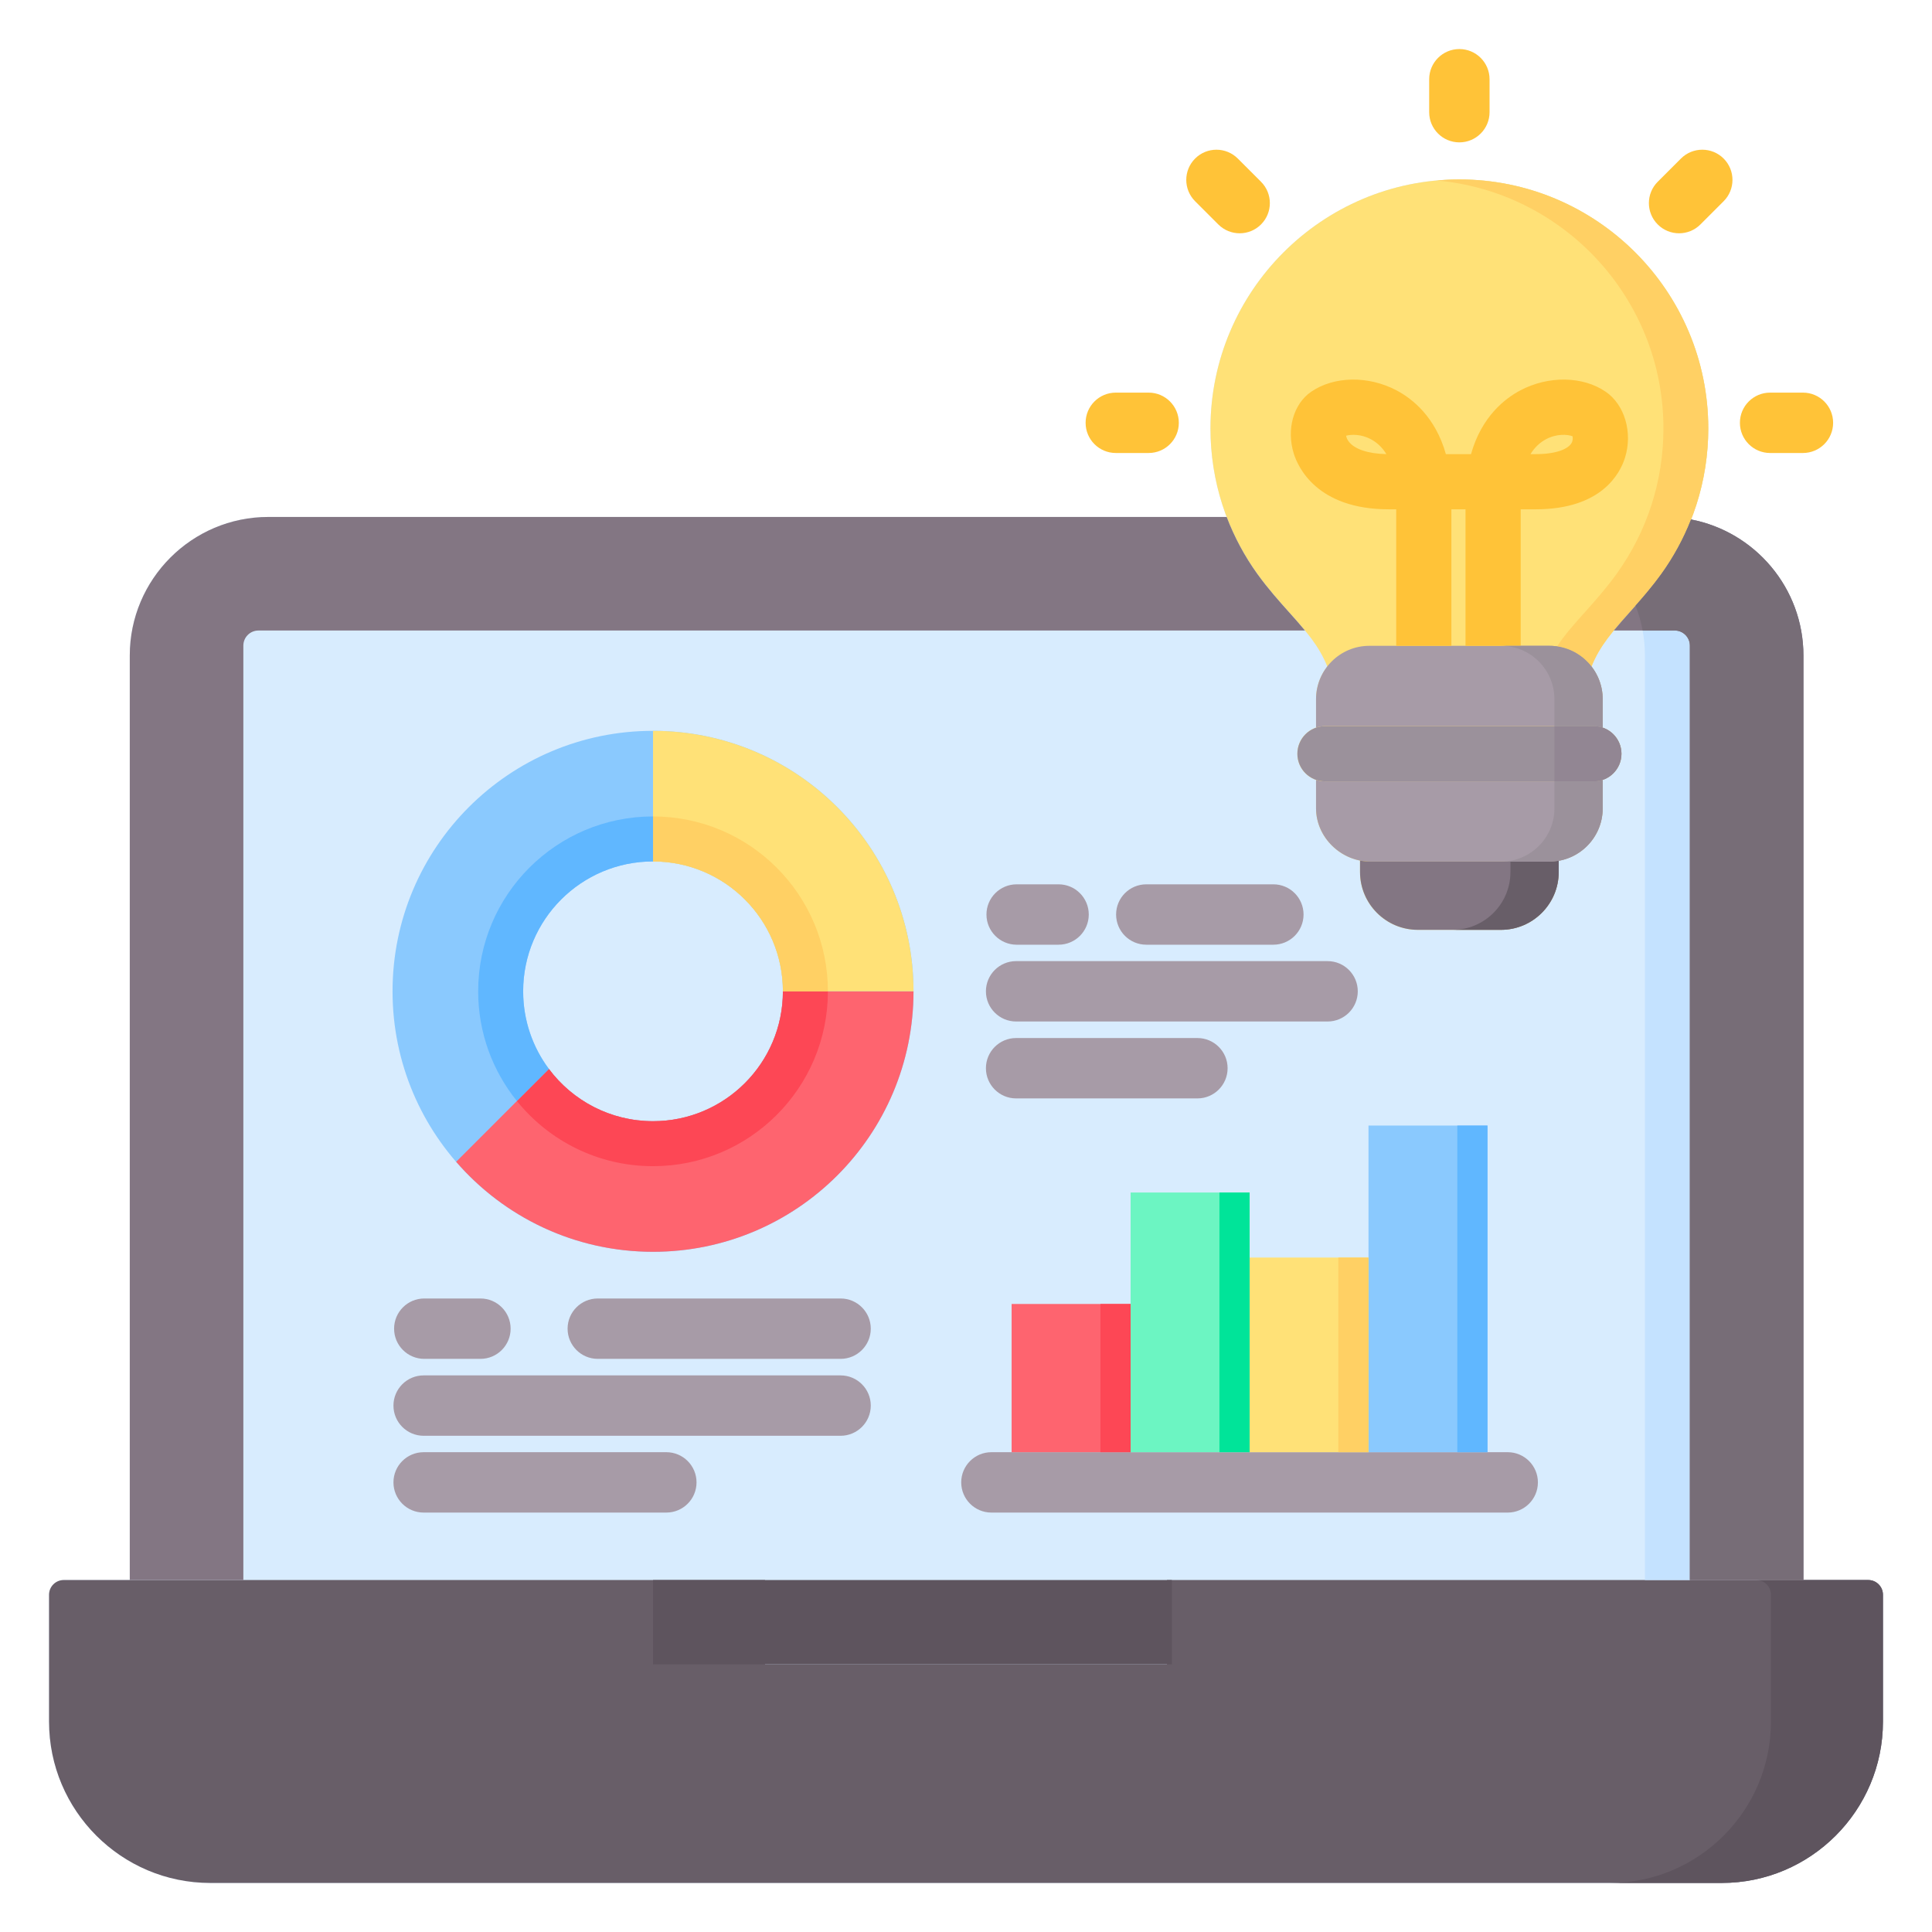 <svg xmlns="http://www.w3.org/2000/svg" id="Layer_1" viewBox="0 0 512 512" data-name="Layer 1"><path d="m495 418.723h-17.074v-245.004c0-17.872-12.837-32.795-29.773-36.054 2.997-7.622 4.556-15.765 4.556-24.124 0-36.386-29.591-65.988-65.962-65.988s-65.961 29.602-65.961 65.988c0 8.114 1.469 16.024 4.298 23.455h-253.97c-20.249 0-36.723 16.474-36.723 36.722v245.004h-17.392c-2.209 0-4 1.791-4 4v33.529c0 23.571 19.163 42.748 42.719 42.748h400.562c23.556 0 42.719-19.176 42.719-42.748v-33.529c0-2.209-1.791-4-4-4z" fill="#d8ecfe"></path><g><path d="m173.06 193.678c-38.126 0-69.03 30.903-69.03 69.03s30.904 69.03 69.03 69.03 69.03-30.903 69.03-69.03-30.904-69.03-69.03-69.03zm0 103.449c-19.01 0-34.419-15.409-34.419-34.419s15.409-34.419 34.419-34.419 34.419 15.409 34.419 34.419-15.409 34.419-34.419 34.419z" fill="#8ac9fe"></path><path d="m242.09 262.709h-34.611c0 19.01-15.409 34.419-34.419 34.419-11.29 0-21.309-5.435-27.585-13.83l-24.587 24.587c12.657 14.604 31.328 23.855 52.172 23.855 38.126 0 69.03-30.903 69.03-69.03z" fill="#fe646f"></path><path d="m173.06 193.678v34.611c19.01 0 34.419 15.409 34.419 34.419h34.611c0-38.127-30.904-69.03-69.03-69.03z" fill="#ffe177"></path><path d="m173.06 297.127c-11.29 0-21.309-5.435-27.585-13.83l-8.489 8.489c8.495 10.526 21.494 17.264 36.074 17.264 25.595 0 46.341-20.746 46.341-46.341h-11.923c0 19.01-15.409 34.419-34.419 34.419z" fill="#fd4755"></path><path d="m173.06 216.367v11.923c19.01 0 34.419 15.409 34.419 34.419h11.923c0-25.595-20.746-46.341-46.341-46.341z" fill="#ffd064"></path><path d="m145.475 283.297c-4.292-5.742-6.834-12.868-6.834-20.588 0-19.01 15.409-34.419 34.419-34.419v-11.923c-25.595 0-46.341 20.746-46.341 46.341 0 11.015 3.85 21.126 10.267 29.077l8.489-8.489z" fill="#60b7ff"></path></g><path d="m386.748 47.554c-36.371 0-65.961 29.602-65.961 65.988 0 13.914 4.291 27.24 12.419 38.553 2.849 3.945 5.828 7.272 8.456 10.207 4.398 4.911 7.914 8.855 10.08 14.331-1.858 2.392-2.977 5.385-2.977 8.642v7.568c-2.877.983-4.948 3.704-4.948 6.913s2.071 5.93 4.948 6.913v7.568c0 6.724 5.11 12.526 11.658 13.823v3.041c0 8.445 6.87 15.316 15.316 15.316h22.02c8.446 0 15.316-6.871 15.316-15.316v-2.995c6.614-1.17 11.657-6.937 11.657-13.869v-7.558c2.89-.976 4.974-3.703 4.974-6.923s-2.084-5.947-4.974-6.923v-7.558c0-3.253-1.116-6.243-2.971-8.633 2.172-5.483 5.688-9.431 10.086-14.347 2.624-2.933 5.598-6.257 8.454-10.213 8.118-11.299 12.409-24.626 12.409-38.539 0-36.386-29.591-65.988-65.962-65.988z" fill="#ffe177"></path><path d="m422.394 207.067h-71.266c-4.038 0-7.311-3.273-7.311-7.311s3.274-7.311 7.311-7.311h71.266c4.038 0 7.311 3.273 7.311 7.311s-3.274 7.311-7.311 7.311z" fill="#9b919b"></path><g fill="#a79ba7"><path d="m422.394 207.067h-71.266c-.828 0-1.621-.144-2.363-.398v7.568c0 7.642 6.598 14.099 14.409 14.099h47.433c7.788 0 14.125-6.325 14.125-14.099v-7.558c-.735.248-1.519.388-2.337.388z"></path><path d="m351.128 192.444h71.266c.818 0 1.603.14 2.337.388v-7.558c0-7.788-6.337-14.125-14.125-14.125h-47.717c-7.788 0-14.125 6.336-14.125 14.125v7.568c.742-.254 1.535-.398 2.363-.398z"></path></g><path d="m425.516 103.806c-6.053-4.148-15.13-4.294-22.586-.365-4.102 2.162-10.301 6.958-13.097 16.908h-6.661c-2.796-9.95-8.995-14.746-13.097-16.908-7.454-3.93-16.533-3.784-22.589.367-4.713 3.232-6.614 9.973-4.625 16.393 1.075 3.465 6.063 14.77 25.159 14.77h1.988v36.178h14.623v-36.178h3.744v36.178h14.623v-36.178h3.984c17.528 0 22.392-9.588 23.669-13.711 2.064-6.659-.094-14-5.134-17.455zm-68.114 13.173c-.424-.571-.603-1.108-.669-1.514 1.465-.385 4.006-.415 6.524.913 1.693.892 3.08 2.225 4.147 3.966-4.847-.095-8.473-1.309-10.001-3.365zm59.055.466c-.823 1.404-3.744 2.905-9.476 2.905h-1.383c1.067-1.743 2.455-3.079 4.15-3.972 2.813-1.483 5.654-1.273 6.989-.765.092.413.134 1.127-.28 1.833z" fill="#ffc338"></path><path d="m386.748 47.554c-2.003 0-3.982.105-5.94.281 33.596 3.016 60.021 31.325 60.021 65.707 0 13.914-4.291 27.24-12.409 38.539-2.856 3.956-5.83 7.28-8.454 10.213-2.852 3.187-5.333 5.966-7.318 9.02 3.694.538 6.924 2.504 9.114 5.327 2.172-5.483 5.688-9.431 10.086-14.347 2.624-2.933 5.598-6.257 8.454-10.213 8.118-11.299 12.409-24.626 12.409-38.539 0-36.386-29.591-65.988-65.962-65.988z" fill="#ffd064"></path><path d="m410.607 228.336h-47.433c-.938 0-1.858-.098-2.752-.275v3.041c0 8.445 6.87 15.316 15.316 15.316h22.02c8.446 0 15.316-6.871 15.316-15.316v-2.995c-.803.142-1.625.23-2.468.23z" fill="#837683"></path><path d="m410.607 228.336h-10.327v2.766c0 8.445-6.87 15.316-15.316 15.316h12.795c8.446 0 15.316-6.871 15.316-15.316v-2.995c-.803.142-1.625.23-2.468.23z" fill="#685e68"></path><path d="m422.394 192.444h-10.457v14.623h10.457c4.038 0 7.311-3.273 7.311-7.311s-3.274-7.311-7.311-7.311z" fill="#928693"></path><g fill="#9b919b"><path d="m411.937 185.274v7.17h10.457c.818 0 1.603.14 2.337.388v-7.558c0-7.788-6.337-14.125-14.125-14.125h-12.795c7.788 0 14.125 6.336 14.125 14.125z"></path><path d="m422.394 207.067h-10.457v7.17c0 7.774-6.337 14.099-14.125 14.099h12.795c7.788 0 14.125-6.325 14.125-14.099v-7.558c-.735.248-1.519.388-2.337.388z"></path></g><path d="m495.105 418.723h-185.849v22.343h-106.512v-22.343h-185.849c-2.151 0-3.895 1.744-3.895 3.895v33.634c0 23.571 19.163 42.748 42.719 42.748h400.562c23.556 0 42.719-19.176 42.719-42.748v-33.634c0-2.151-1.744-3.895-3.895-3.895z" fill="#685e68"></path><path d="m173.06 418.723h137.493v22.343h-137.493z" fill="#5e545e"></path><path d="m495.105 418.723h-29.684c2.151 0 3.895 1.744 3.895 3.895v33.634c0 23.571-19.163 42.748-42.719 42.748h29.684c23.556 0 42.719-19.176 42.719-42.748v-33.634c0-2.151-1.744-3.895-3.895-3.895z" fill="#5e545e"></path><path d="m386.748 37.73c-4.418 0-8-3.582-8-8v-8.73c0-4.418 3.582-8 8-8s8 3.582 8 8v8.73c0 4.418-3.582 8-8 8z" fill="#ffc338"></path><path d="m444.972 61.825c-2.048 0-4.095-.781-5.657-2.343-3.124-3.124-3.124-8.189 0-11.313l6.151-6.151c3.125-3.124 8.189-3.124 11.314 0 3.124 3.124 3.124 8.189 0 11.313l-6.151 6.151c-1.562 1.562-3.609 2.343-5.657 2.343z" fill="#ffc338"></path><path d="m477.797 120.049h-8.702c-4.418 0-8-3.582-8-8s3.582-8 8-8h8.702c4.418 0 8 3.582 8 8s-3.582 8-8 8z" fill="#ffc338"></path><path d="m328.524 61.825c-2.048 0-4.095-.781-5.657-2.343l-6.151-6.151c-3.124-3.124-3.124-8.189 0-11.313 3.125-3.124 8.189-3.124 11.314 0l6.151 6.151c3.124 3.124 3.124 8.189 0 11.313-1.562 1.562-3.609 2.343-5.657 2.343z" fill="#ffc338"></path><path d="m304.401 120.049h-8.702c-4.418 0-8-3.582-8-8s3.582-8 8-8h8.702c4.418 0 8 3.582 8 8s-3.582 8-8 8z" fill="#ffc338"></path><path d="m399.561 400.847h-136.828c-4.418 0-8-3.582-8-8s3.582-8 8-8h136.828c4.418 0 8 3.582 8 8s-3.582 8-8 8z" fill="#a79ba7"></path><path d="m362.666 298.284h31.536v86.564h-31.536z" fill="#8ac9fe"></path><path d="m331.163 333.263h31.503v51.584h-31.503z" fill="#ffe177"></path><path d="m299.627 316.028h31.536v68.819h-31.536z" fill="#6cf5c2"></path><path d="m268.091 345.566h31.536v39.282h-31.536z" fill="#fe646f"></path><path d="m386.202 298.284h8v86.564h-8z" fill="#60b7ff"></path><path d="m354.666 333.263h8v51.584h-8z" fill="#ffd064"></path><path d="m323.163 316.028h8v68.819h-8z" fill="#00e499"></path><path d="m291.627 345.566h8v39.282h-8z" fill="#fd4755"></path><g fill="#a79ba7"><path d="m280.534 250.356h-11.112c-4.418 0-8-3.582-8-8s3.582-8 8-8h11.112c4.418 0 8 3.582 8 8s-3.582 8-8 8z"></path><path d="m337.454 250.356h-33.676c-4.418 0-8-3.582-8-8s3.582-8 8-8h33.676c4.418 0 8 3.582 8 8s-3.582 8-8 8z"></path><path d="m351.825 270.708h-82.545c-4.418 0-8-3.582-8-8s3.582-8 8-8h82.545c4.418 0 8 3.582 8 8s-3.582 8-8 8z"></path><path d="m317.328 291.09h-48.048c-4.418 0-8-3.582-8-8s3.582-8 8-8h48.048c4.418 0 8 3.582 8 8s-3.582 8-8 8z"></path><path d="m127.321 360.113h-14.882c-4.418 0-8-3.582-8-8s3.582-8 8-8h14.882c4.418 0 8 3.582 8 8s-3.582 8-8 8z"></path><path d="m222.764 360.113h-64.346c-4.418 0-8-3.582-8-8s3.582-8 8-8h64.346c4.418 0 8 3.582 8 8s-3.582 8-8 8z"></path><path d="m222.764 380.495h-110.494c-4.418 0-8-3.582-8-8s3.582-8 8-8h110.494c4.418 0 8 3.582 8 8s-3.582 8-8 8z"></path><path d="m176.588 400.847h-64.318c-4.418 0-8-3.582-8-8s3.582-8 8-8h64.318c4.418 0 8 3.582 8 8s-3.582 8-8 8z"></path></g><path d="m443.827 167.096h-8.511c.394 2.15.61 4.361.61 6.624v245.004h11.901v-247.627c0-2.209-1.791-4-4-4z" fill="#c4e2ff"></path><g fill="#837683"><path d="m448.153 137.665c-1.992 5.066-4.612 9.905-7.853 14.416-2.856 3.956-5.83 7.28-8.454 10.213-1.504 1.681-2.895 3.247-4.174 4.801h16.155c2.209 0 4 1.791 4 4v247.627h30.099v-245.004c0-17.872-12.837-32.795-29.773-36.054z"></path><path d="m341.661 162.302c-2.627-2.935-5.607-6.262-8.456-10.207-3.388-4.716-6.099-9.786-8.121-15.098h-253.97c-20.249 0-36.723 16.474-36.723 36.722v245.004h30.099v-247.627c0-2.209 1.791-4 4-4h277.343c-1.278-1.552-2.669-3.116-4.171-4.794z"></path></g><path d="m448.153 137.665c-1.992 5.066-4.612 9.905-7.853 14.416-2.291 3.173-4.655 5.935-6.856 8.42.818 2.113 1.455 4.315 1.872 6.595h8.511c2.209 0 4 1.791 4 4v247.627h30.099v-245.004c0-17.872-12.837-32.795-29.773-36.054z" fill="#776d77"></path></svg>